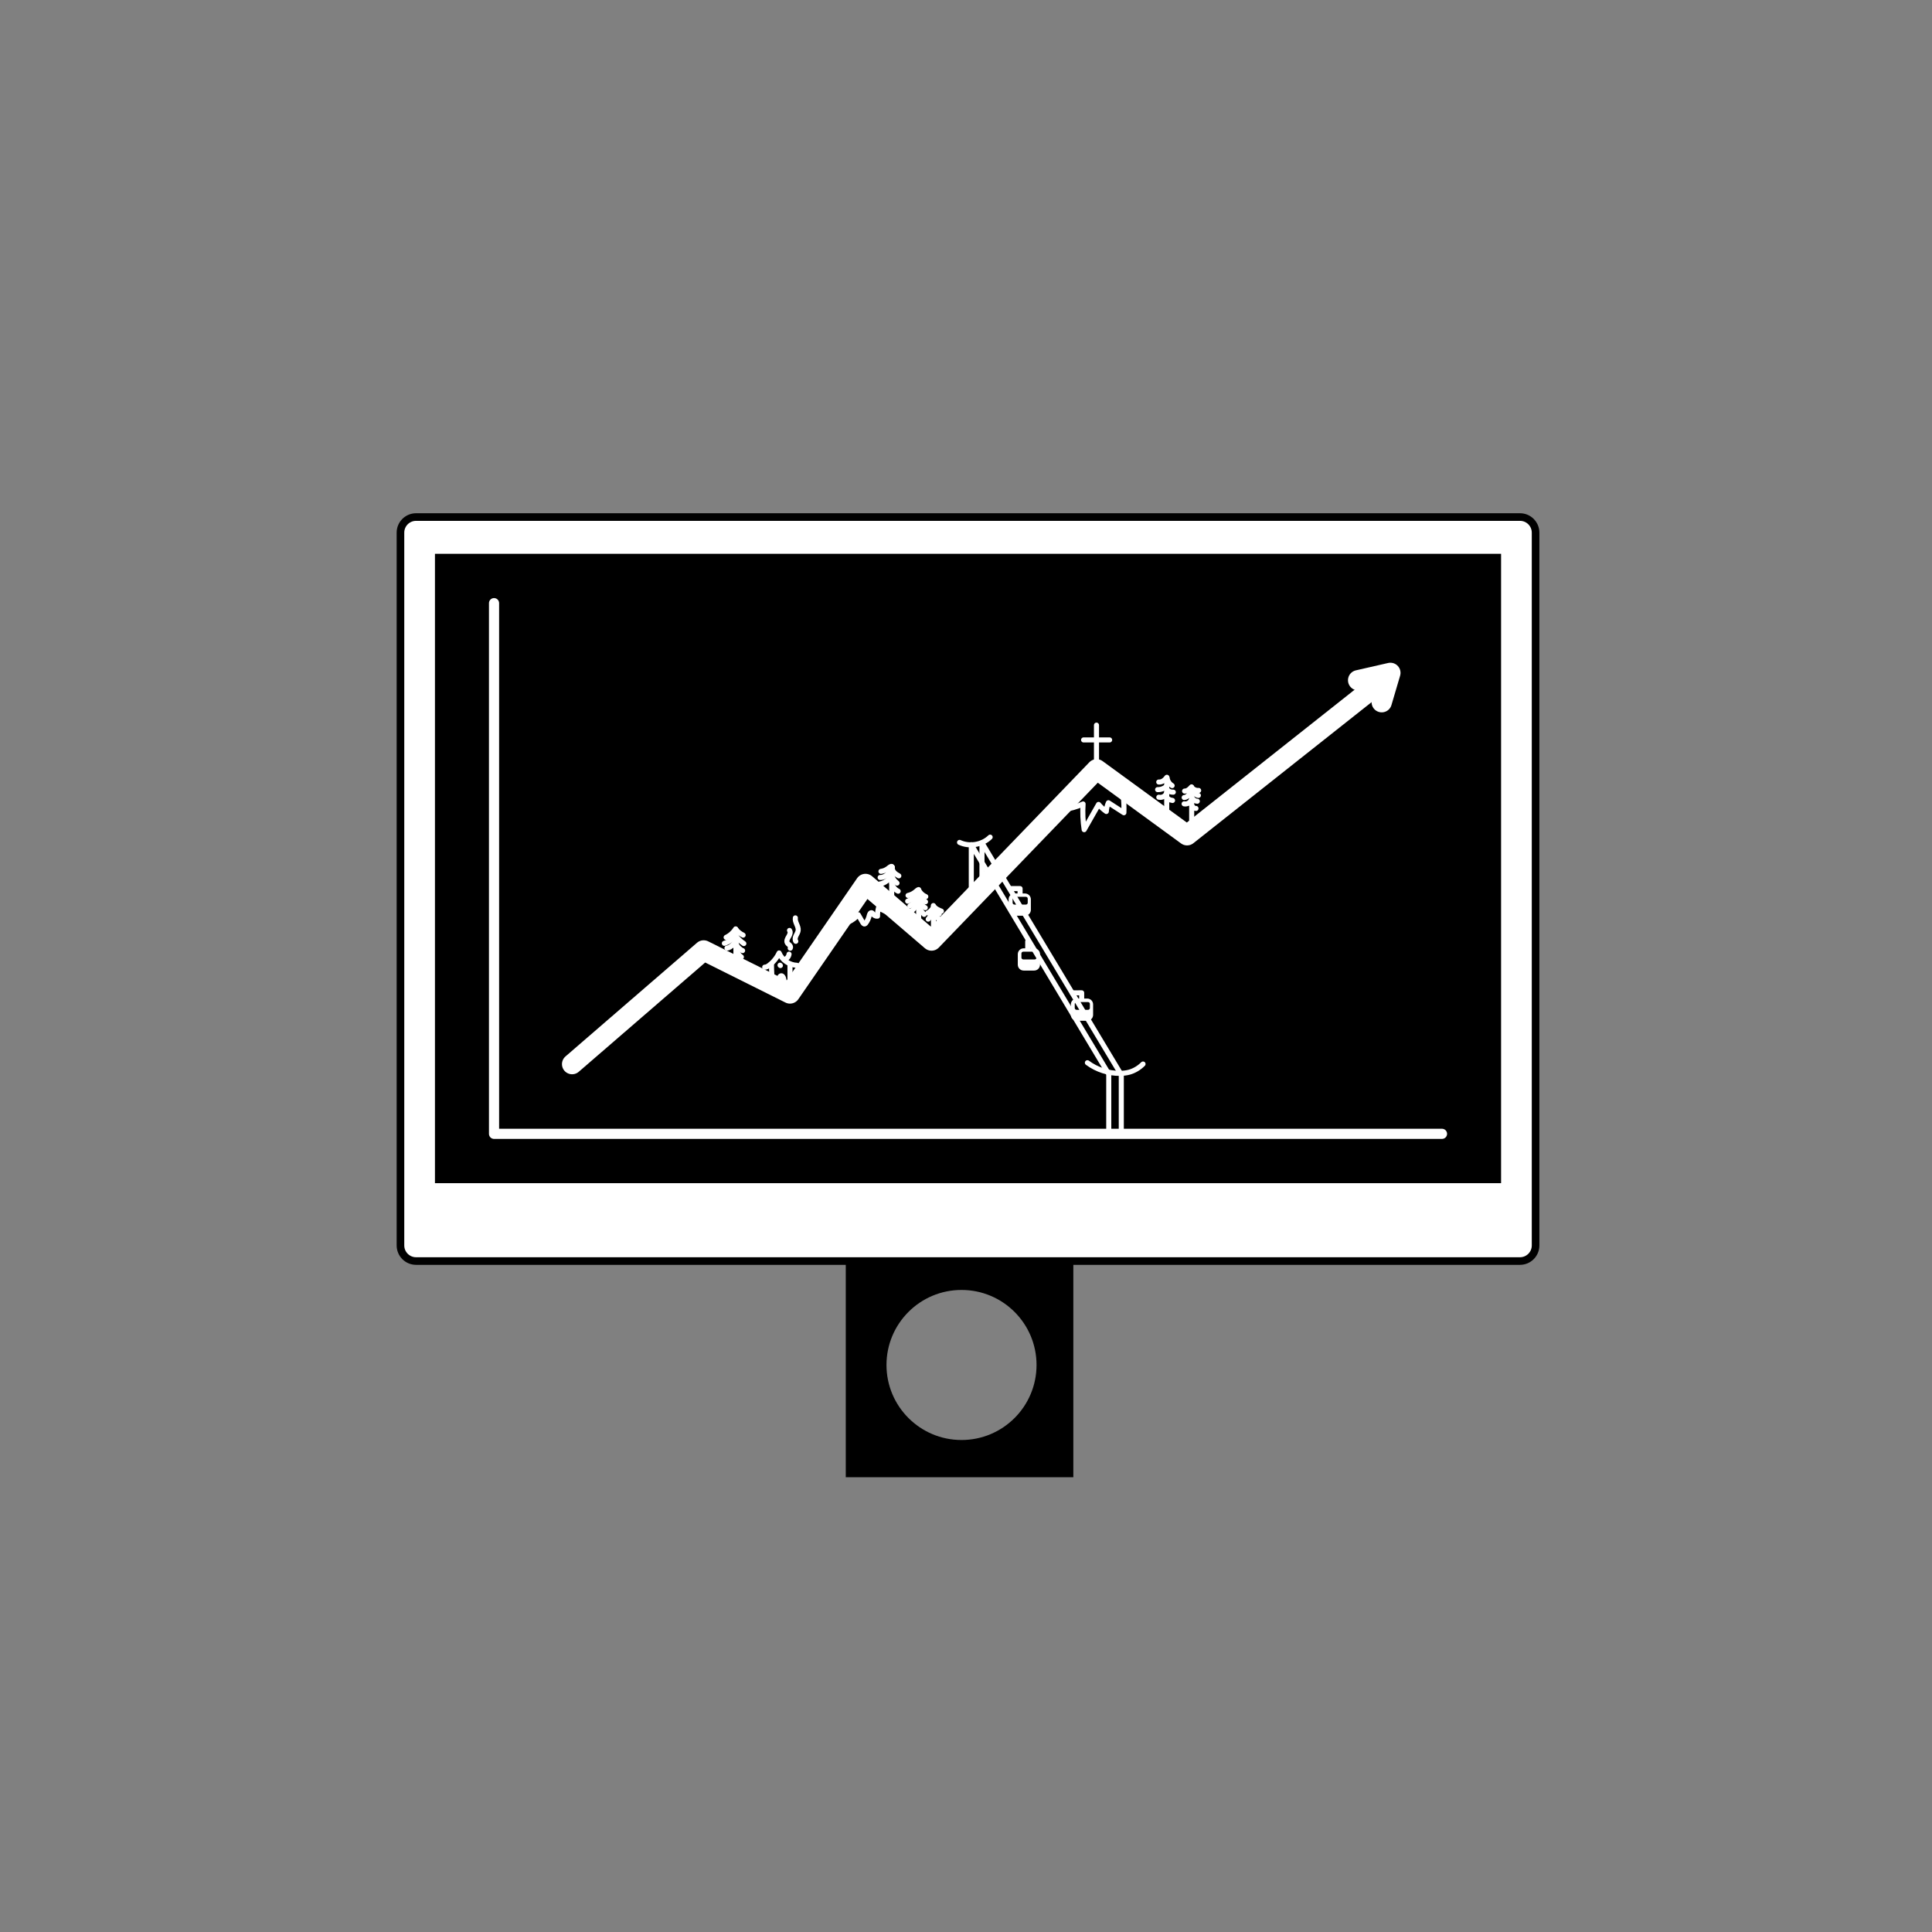 <?xml version="1.0" encoding="utf-8"?>
<!-- Generator: Adobe Illustrator 26.0.1, SVG Export Plug-In . SVG Version: 6.00 Build 0)  -->
<svg version="1.1" xmlns="http://www.w3.org/2000/svg" xmlns:xlink="http://www.w3.org/1999/xlink" x="0px" y="0px"
	 viewBox="0 0 1080 1080" style="enable-background:new 0 0 1080 1080;" xml:space="preserve">
<rect x="0" y="0" width="1080" height="1080" fill="#808080" stroke="none"/>
<style type="text/css">
	.st0{fill:#FFFFFF;stroke:#000000;stroke-width:4.252;stroke-miterlimit:10;}
	.st1{fill:none;stroke:#FFFFFF;stroke-width:5.669;stroke-linecap:round;stroke-linejoin:round;stroke-miterlimit:10;}
	.st2{fill:none;stroke:#FFFFFF;stroke-width:11.339;stroke-linecap:round;stroke-linejoin:round;stroke-miterlimit:10;}
	.st3{fill:none;stroke:#FFFFFF;stroke-width:2.835;stroke-linecap:round;stroke-linejoin:round;stroke-miterlimit:10;}
	.st4{fill:#FFFFFF;}
</style>
<g id="Ebene_1">
</g>
<g id="Ebene_2">
	<g>
		<path class="st0" d="M849.68,704.93h-617.1c-4.82,0-8.72-3.91-8.72-8.72V297.75c0-4.82,3.91-8.72,8.72-8.72h617.1
			c4.82,0,8.72,3.91,8.72,8.72v398.46C858.4,701.03,854.5,704.93,849.68,704.93z"/>
		<rect x="243.14" y="309.58" width="595.97" height="351.82"/>
		<polyline class="st1" points="276.17,337.16 276.17,633.82 806.09,633.82 		"/>
		<g>
			<polyline class="st2" points="319.81,594.85 393.35,531.29 441.6,555.36 483.81,494.13 520.72,525.77 613.02,430.05 
				663.58,466.92 774.43,379.18 			"/>
			<polyline class="st2" points="759.2,380.26 777.23,376.14 772.39,392.54 			"/>
		</g>
		<path class="st3" d="M473.67,510.03c-0.38,1.53-0.5,3.12-0.36,4.69c0.02,0.21,0.05,0.43,0.2,0.58c0.27,0.27,0.73,0.13,1.07-0.04
			c1.96-0.96,3.73-2.3,5.19-3.91c0.82,1.43,1.64,2.87,2.47,4.3c0.25,0.44,0.66,0.96,1.15,0.84c0.25-0.06,0.43-0.28,0.59-0.48
			c0.93-1.23,1.58-2.66,1.92-4.17c0.18-0.8,0.67-1.88,1.44-1.6c0.34,0.13,0.52,0.49,0.72,0.78c0.55,0.78,1.54,1.23,2.49,1.12
			c-0.04-1.55,0.13-3.11,0.52-4.61c2.45,1.2,4.91,2.41,7.36,3.61c0.21-1.38,0.18-2.8-0.07-4.17"/>
		<path class="st3" d="M598.45,445.23c-1.45,2.45-2.89,4.91-4.34,7.36c3.91-0.46,7.76-1.54,11.34-3.17
			c-0.33,4.79-0.12,9.62,0.61,14.37c2.68-4.71,5.36-9.41,8.04-14.12c1.27,1.49,2.73,2.83,4.34,3.95c0.08-1.68,0.48-3.34,1.17-4.88
			c2.88,1.86,5.77,3.72,8.65,5.58c0.12-2.85,0.02-5.7-0.29-8.54c1.56,0.21,3.12,0.42,4.67,0.63c0.08-1.03-0.2-2.09-0.78-2.95"/>
		<g>
			<path class="st3" d="M427.47,540.66c0.9,0.02,1.73-0.49,2.45-1.03c2.39-1.81,4.34-4.21,5.61-6.93c1.62,3.94,5.67,6.76,9.93,6.91"
				/>
			<path class="st3" d="M431.25,539.11c0.04,3.86,0.27,7.72,0.69,11.56"/>
			<path class="st3" d="M441.61,539.32c0,3.71,0,7.42,0,11.13"/>
			<path class="st3" d="M436.04,539.54c0.07,0.07,0.14,0.14,0.21,0.21"/>
			<path class="st3" d="M435.24,550.91c-0.28-1.52-0.09-3.13,0.53-4.55c0.15-0.35,0.37-0.72,0.73-0.85
				c0.75-0.26,1.35,0.67,1.54,1.44c0.34,1.36,0.46,2.78,0.33,4.17"/>
			<path class="st3" d="M438.67,536.33c1.26-0.44,2.24-1.63,2.41-2.95"/>
			<path class="st3" d="M441.74,530.05c0.39-0.48,0.11-1.21-0.32-1.66c-0.43-0.44-0.99-0.77-1.3-1.3c-0.63-1.08,0.07-2.42,0.73-3.49
				c0.65-1.07,1.26-2.49,0.5-3.49"/>
			<path class="st3" d="M444.61,513.1c-0.43,2.41,1.89,4.64,1.57,7.06c-0.14,1.06-0.78,1.99-1.23,2.96s-0.7,2.19-0.09,3.07"/>
		</g>
		<line class="st3" x1="612.94" y1="405.36" x2="612.94" y2="428.18"/>
		<line class="st3" x1="605.73" y1="413.63" x2="620.29" y2="413.63"/>
		<line class="st3" x1="411.39" y1="519.55" x2="411.39" y2="537.53"/>
		<line class="st3" x1="498.46" y1="484.37" x2="498.46" y2="503.29"/>
		<line class="st3" x1="513.54" y1="497.97" x2="513.54" y2="517.79"/>
		<line class="st3" x1="521.82" y1="506.84" x2="521.82" y2="523.69"/>
		<line class="st3" x1="652.2" y1="435.29" x2="652.2" y2="454.8"/>
		<line class="st3" x1="666.16" y1="440.41" x2="666.16" y2="466.34"/>
		<path class="st3" d="M411.23,519.25c-1.28,2.05-3.15,3.72-5.32,4.75"/>
		<path class="st3" d="M410.95,523.13c-1.52,1.97-3.66,3.46-6.03,4.2"/>
		<path class="st3" d="M410.95,525.84c0.16,0.87-0.56,1.63-1.21,2.23c-0.97,0.88-2.04,1.81-3.35,1.9"/>
		<path class="st3" d="M411.26,523.11c1.25,1.7,2.8,3.18,4.55,4.35"/>
		<path class="st3" d="M411.58,525.86c-0.28,0.99-0.02,2.09,0.53,2.96c0.55,0.88,1.35,1.57,2.19,2.16c0.25,0.18,0.51,0.35,0.81,0.41
			"/>
		<path class="st3" d="M411.38,519.6c1.09,1.32,2.48,2.4,4.03,3.14"/>
		<path class="st3" d="M411.64,530.02c0.11,1.96,1.18,3.84,2.79,4.94"/>
		<path class="st3" d="M498.28,484.32c-0.72,0.16-1.28,0.7-1.86,1.15c-1.15,0.88-2.53,1.45-3.96,1.64"/>
		<path class="st3" d="M498.05,486.61c-0.79,0.96-1.59,1.94-2.59,2.69c-0.99,0.76-2.21,1.28-3.46,1.22"/>
		<path class="st3" d="M498.38,488.74c-0.98,2.82-3.61,5-6.57,5.42"/>
		<path class="st3" d="M498.86,484.71c-0.24,1.06,0.22,2.18,0.95,2.99s1.68,1.37,2.63,1.91"/>
		<path class="st3" d="M498.64,488.27c-0.16,1.05,0.14,2.13,0.69,3.04c0.54,0.91,1.31,1.67,2.11,2.36"/>
		<path class="st3" d="M498.34,492.6c0.13,2.35,1.62,4.57,3.74,5.59"/>
		<path class="st3" d="M513.51,497.29c-0.55,0.14-0.97,0.57-1.4,0.95c-1.28,1.14-2.84,1.95-4.51,2.33"/>
		<path class="st3" d="M512.99,498.98c-1.32,2.12-3.31,3.82-5.61,4.79"/>
		<path class="st3" d="M513.07,500.46c-0.02,1.29-0.64,2.51-1.48,3.48s-1.9,1.73-2.95,2.48"/>
		<path class="st3" d="M513.26,503.52c-0.62,2.28-1.99,4.35-3.85,5.82"/>
		<path class="st3" d="M513.57,497.54c0.82,1.65,2.25,2.98,3.95,3.68"/>
		<path class="st3" d="M513.39,499.63c1.07,1.7,2.41,3.21,3.98,4.47"/>
		<path class="st3" d="M513.71,501.99c0.22,2.23,1.57,4.33,3.51,5.44"/>
		<path class="st3" d="M513.49,505.67c0.42,2.09,1.52,4.03,3.08,5.47"/>
		<path class="st3" d="M521.76,506.22c0.89,1.64,2.76,2.44,4.5,3.13"/>
		<path class="st3" d="M521.57,507.58c-0.69,1.18-1.73,2.15-2.96,2.77"/>
		<path class="st3" d="M518.87,513.81c0.91-1.03,1.73-2.15,2.43-3.33c0.23-0.39,0.45-0.8,0.45-1.26c-0.02,0.79,0.72,2.4,1.25,2.99
			c0.53,0.59,1.2,1.03,1.86,1.46"/>
		<path class="st3" d="M521.94,507.83c0.72,1.29,1.81,2.36,3.11,3.06"/>
		<path class="st3" d="M652.29,434.5c-0.55,0.73-1.17,1.42-1.94,1.93c-0.76,0.5-1.68,0.81-2.6,0.73"/>
		<path class="st3" d="M652.45,435.03c0.26,1.69,1.31,3.25,2.78,4.13"/>
		<path class="st3" d="M666.08,439.87c-0.53,0.58-1.06,1.16-1.7,1.61s-1.4,0.77-2.18,0.74"/>
		<path class="st3" d="M666.14,441.34c-0.02,0.36-0.19,0.68-0.36,1c-0.43,0.79-0.87,1.59-1.48,2.25c-0.61,0.66-1.43,1.17-2.33,1.23"
			/>
		<path class="st3" d="M666.25,440.23c0.88,1.14,2.37,1.78,3.8,1.63"/>
		<path class="st3" d="M666.18,441.8c-0.02,0.27,0.18,0.5,0.38,0.69c0.96,0.94,2.01,1.94,3.34,2.16"/>
		<path class="st3" d="M652.25,439.39c-1.35,1.33-3.25,2.07-5.14,2.01"/>
		<path class="st3" d="M652.37,442.48c-0.15,1.03-0.74,2-1.6,2.59s-1.97,0.81-2.99,0.58"/>
		<path class="st3" d="M652.15,440.18c-0.01,0.85,0.55,1.64,1.28,2.08c0.73,0.44,1.61,0.57,2.46,0.56"/>
		<path class="st3" d="M652.05,444.62c-0.01,0.81,0.48,1.56,1.14,2.03c0.66,0.47,1.46,0.69,2.26,0.81"/>
		<path class="st3" d="M666.07,446.81c-0.45,1.73-2.4,2.93-4.14,2.54"/>
		<path class="st3" d="M665.93,444.86c0.24,1.62,1.73,2.96,3.37,3.03"/>
		<path class="st3" d="M665.72,447.88c0.1,0.91,0.21,1.85,0.64,2.65s1.28,1.46,2.19,1.39"/>
		<path class="st3" d="M536.39,470.91c5.58,2.59,12.7,1.36,17.1-2.94"/>
		<path class="st3" d="M607.86,594.07c5.22,3.89,11.74,6.01,18.26,5.94c1.76-0.02,3.53-0.2,5.22-0.67c2.88-0.8,5.5-2.44,7.62-4.55"
			/>
		<path class="st4" d="M572.98,511.89h-5.87c-1.81,0-3.28-1.47-3.28-3.28v-5.87c0-1.81,1.47-3.28,3.28-3.28h5.87
			c1.81,0,3.28,1.47,3.28,3.28v5.87C576.26,510.42,574.79,511.89,572.98,511.89z"/>
		<path class="st4" d="M578.1,542.55h-5.87c-1.81,0-3.28-1.47-3.28-3.28v-5.87c0-1.81,1.47-3.28,3.28-3.28h5.87
			c1.81,0,3.28,1.47,3.28,3.28v5.87C581.38,541.08,579.91,542.55,578.1,542.55z"/>
		<path class="st4" d="M607.77,570.62h-5.87c-1.81,0-3.28-1.47-3.28-3.28v-5.87c0-1.81,1.47-3.28,3.28-3.28h5.87
			c1.81,0,3.28,1.47,3.28,3.28v5.87C611.05,569.15,609.58,570.62,607.77,570.62z"/>
		<line class="st3" x1="574.51" y1="531.99" x2="574.51" y2="526.28"/>
		<polyline class="st3" points="570.23,500.82 570.23,496.73 564.58,496.73 		"/>
		<polyline class="st3" points="604.66,559.49 604.66,554.99 599.37,555.01 		"/>
		<path d="M578.41,536.33H572c-0.56,0-1.02-0.46-1.02-1.02v-2.3c0-0.56,0.46-1.02,1.02-1.02h6.42c0.56,0,1.02,0.46,1.02,1.02v2.3
			C579.43,535.88,578.98,536.33,578.41,536.33z"/>
		<path d="M608.23,564.5h-6.42c-0.56,0-1.02-0.46-1.02-1.02v-2.3c0-0.56,0.46-1.02,1.02-1.02h6.42c0.56,0,1.02,0.46,1.02,1.02v2.3
			C609.25,564.04,608.8,564.5,608.23,564.5z"/>
		<path d="M573.49,505.67h-6.42c-0.56,0-1.02-0.46-1.02-1.02v-2.3c0-0.56,0.46-1.02,1.02-1.02h6.42c0.56,0,1.02,0.46,1.02,1.02v2.3
			C574.51,505.21,574.06,505.67,573.49,505.67z"/>
		<path class="st3" d="M542.96,498.17c0-8.66,0-17.32,0-25.98L619.8,600.4v33.64"/>
		<polyline class="st3" points="548.93,494.66 548.93,471.13 626.81,600.86 626.81,634.03 		"/>
		<path d="M472.79,703.98v121.79H600V703.98H472.79z M537.49,804.97c-23.16,0-41.94-18.78-41.94-41.94s18.78-41.94,41.94-41.94
			s41.94,18.78,41.94,41.94S560.66,804.97,537.49,804.97z"/>
	</g>
</g>
</svg>
